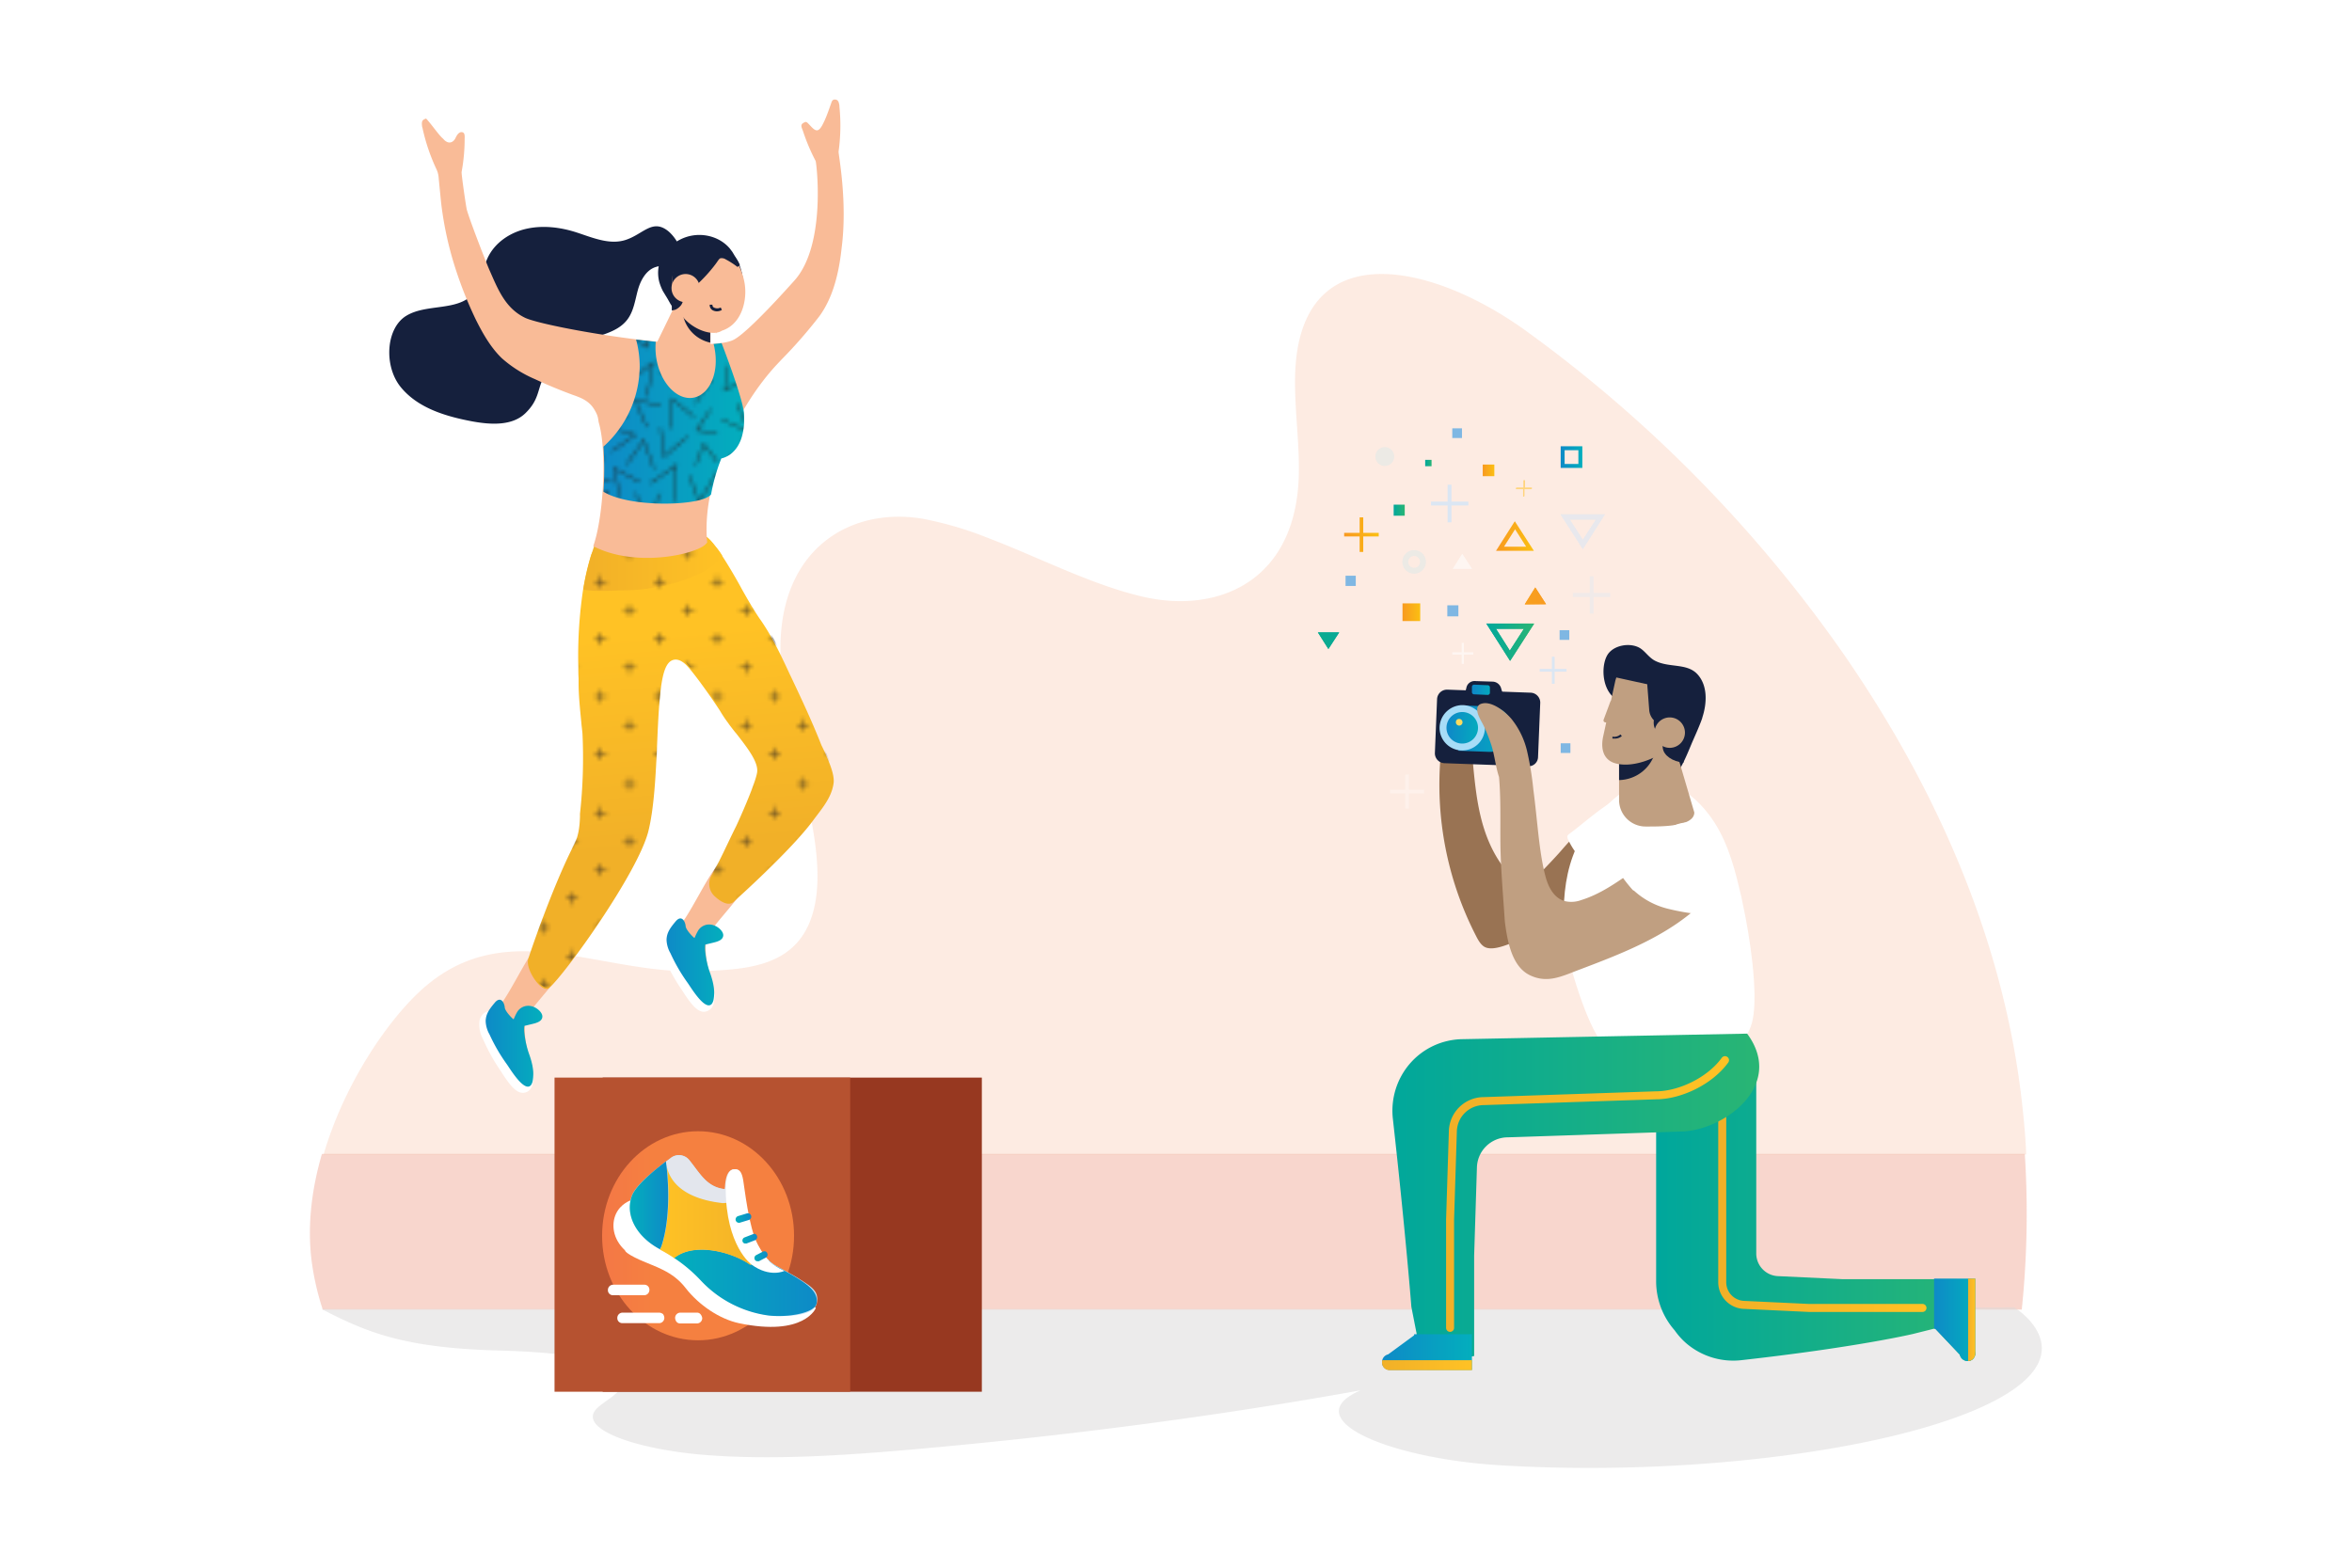<?xml version="1.0" encoding="UTF-8"?> <svg xmlns="http://www.w3.org/2000/svg" xmlns:xlink="http://www.w3.org/1999/xlink" width="850.4" height="566.9" viewBox="0 0 850.4 566.9"><defs><linearGradient id="linear-gradient" x1="240.93" y1="220.31" x2="261.57" y2="220.31" gradientTransform="matrix(1, 0, 0, -1, 0, 568)" gradientUnits="userSpaceOnUse"><stop offset="0" stop-color="#0e8ac7"></stop><stop offset="1" stop-color="#03aebd"></stop></linearGradient><linearGradient id="linear-gradient-2" x1="245.22" y1="261.63" x2="238.69" y2="339.24" gradientTransform="matrix(1, 0, 0, -1, 0, 568)" gradientUnits="userSpaceOnUse"><stop offset="0" stop-color="#f1b028"></stop><stop offset="1" stop-color="#ffc225"></stop><stop offset="1" stop-color="#ffc225"></stop></linearGradient><linearGradient id="linear-gradient-3" x1="210.9" y1="364.78" x2="261.17" y2="364.78" xlink:href="#linear-gradient-2"></linearGradient><pattern id="SVGID_4_" data-name="SVGID 4 " width="57.6" height="57.6" patternTransform="matrix(1.44, 0, 0, -1.44, 1569.66, -4482.9)" patternUnits="userSpaceOnUse" viewBox="0 0 57.6 57.6"><rect width="57.6" height="57.6" fill="none"></rect><rect width="57.6" height="57.6" fill="none"></rect><line x1="52.5" y1="54" x2="55.5" y2="54" fill="none" stroke="#231f20" stroke-width="0.3"></line><line x1="38.1" y1="54" x2="41.1" y2="54" fill="none" stroke="#231f20" stroke-width="0.3"></line><line x1="23.7" y1="54" x2="26.7" y2="54" fill="none" stroke="#231f20" stroke-width="0.3"></line><line x1="9.3" y1="54" x2="12.3" y2="54" fill="none" stroke="#231f20" stroke-width="0.3"></line><line x1="45.3" y1="46.8" x2="48.3" y2="46.8" fill="none" stroke="#231f20" stroke-width="0.3"></line><line x1="30.9" y1="46.8" x2="33.9" y2="46.8" fill="none" stroke="#231f20" stroke-width="0.3"></line><line x1="16.5" y1="46.8" x2="19.5" y2="46.8" fill="none" stroke="#231f20" stroke-width="0.3"></line><line x1="2.1" y1="46.8" x2="5.1" y2="46.8" fill="none" stroke="#231f20" stroke-width="0.3"></line><line x1="52.5" y1="39.6" x2="55.5" y2="39.6" fill="none" stroke="#231f20" stroke-width="0.3"></line><line x1="38.1" y1="39.6" x2="41.1" y2="39.6" fill="none" stroke="#231f20" stroke-width="0.3"></line><line x1="23.7" y1="39.6" x2="26.7" y2="39.6" fill="none" stroke="#231f20" stroke-width="0.3"></line><line x1="9.3" y1="39.6" x2="12.3" y2="39.6" fill="none" stroke="#231f20" stroke-width="0.3"></line><line x1="45.3" y1="32.4" x2="48.3" y2="32.4" fill="none" stroke="#231f20" stroke-width="0.3"></line><line x1="30.9" y1="32.4" x2="33.9" y2="32.4" fill="none" stroke="#231f20" stroke-width="0.3"></line><line x1="16.5" y1="32.4" x2="19.5" y2="32.4" fill="none" stroke="#231f20" stroke-width="0.3"></line><line x1="2.1" y1="32.4" x2="5.1" y2="32.4" fill="none" stroke="#231f20" stroke-width="0.3"></line><line x1="52.5" y1="25.2" x2="55.5" y2="25.2" fill="none" stroke="#231f20" stroke-width="0.3"></line><line x1="38.1" y1="25.2" x2="41.1" y2="25.2" fill="none" stroke="#231f20" stroke-width="0.3"></line><line x1="23.7" y1="25.2" x2="26.7" y2="25.2" fill="none" stroke="#231f20" stroke-width="0.3"></line><line x1="9.3" y1="25.2" x2="12.3" y2="25.2" fill="none" stroke="#231f20" stroke-width="0.3"></line><line x1="45.3" y1="18" x2="48.3" y2="18" fill="none" stroke="#231f20" stroke-width="0.3"></line><line x1="30.9" y1="18" x2="33.9" y2="18" fill="none" stroke="#231f20" stroke-width="0.3"></line><line x1="16.5" y1="18" x2="19.5" y2="18" fill="none" stroke="#231f20" stroke-width="0.3"></line><line x1="2.1" y1="18" x2="5.1" y2="18" fill="none" stroke="#231f20" stroke-width="0.3"></line><line x1="52.5" y1="10.8" x2="55.5" y2="10.8" fill="none" stroke="#231f20" stroke-width="0.3"></line><line x1="38.1" y1="10.8" x2="41.1" y2="10.8" fill="none" stroke="#231f20" stroke-width="0.3"></line><line x1="23.7" y1="10.8" x2="26.7" y2="10.8" fill="none" stroke="#231f20" stroke-width="0.3"></line><line x1="9.3" y1="10.8" x2="12.3" y2="10.8" fill="none" stroke="#231f20" stroke-width="0.3"></line><line x1="45.3" y1="3.6" x2="48.3" y2="3.6" fill="none" stroke="#231f20" stroke-width="0.3"></line><line x1="30.9" y1="3.6" x2="33.9" y2="3.6" fill="none" stroke="#231f20" stroke-width="0.3"></line><line x1="16.5" y1="3.6" x2="19.5" y2="3.6" fill="none" stroke="#231f20" stroke-width="0.3"></line><line x1="2.1" y1="3.6" x2="5.1" y2="3.6" fill="none" stroke="#231f20" stroke-width="0.3"></line><line x1="54" y1="55.5" x2="54" y2="52.5" fill="none" stroke="#231f20" stroke-width="0.3"></line><line x1="39.6" y1="55.5" x2="39.6" y2="52.5" fill="none" stroke="#231f20" stroke-width="0.3"></line><line x1="25.2" y1="55.5" x2="25.2" y2="52.5" fill="none" stroke="#231f20" stroke-width="0.3"></line><line x1="10.8" y1="55.5" x2="10.8" y2="52.5" fill="none" stroke="#231f20" stroke-width="0.3"></line><line x1="46.8" y1="48.3" x2="46.8" y2="45.3" fill="none" stroke="#231f20" stroke-width="0.3"></line><line x1="32.4" y1="48.3" x2="32.4" y2="45.3" fill="none" stroke="#231f20" stroke-width="0.3"></line><line x1="18" y1="48.3" x2="18" y2="45.3" fill="none" stroke="#231f20" stroke-width="0.3"></line><line x1="3.6" y1="48.3" x2="3.6" y2="45.3" fill="none" stroke="#231f20" stroke-width="0.3"></line><line x1="54" y1="41.1" x2="54" y2="38.1" fill="none" stroke="#231f20" stroke-width="0.3"></line><line x1="39.6" y1="41.1" x2="39.6" y2="38.1" fill="none" stroke="#231f20" stroke-width="0.3"></line><line x1="25.2" y1="41.1" x2="25.2" y2="38.1" fill="none" stroke="#231f20" stroke-width="0.3"></line><line x1="10.8" y1="41.1" x2="10.8" y2="38.1" fill="none" stroke="#231f20" stroke-width="0.3"></line><line x1="46.8" y1="33.9" x2="46.8" y2="30.9" fill="none" stroke="#231f20" stroke-width="0.3"></line><line x1="32.4" y1="33.9" x2="32.4" y2="30.9" fill="none" stroke="#231f20" stroke-width="0.3"></line><line x1="18" y1="33.9" x2="18" y2="30.9" fill="none" stroke="#231f20" stroke-width="0.3"></line><line x1="3.6" y1="33.9" x2="3.6" y2="30.9" fill="none" stroke="#231f20" stroke-width="0.3"></line><line x1="54" y1="26.7" x2="54" y2="23.7" fill="none" stroke="#231f20" stroke-width="0.3"></line><line x1="39.6" y1="26.7" x2="39.6" y2="23.7" fill="none" stroke="#231f20" stroke-width="0.3"></line><line x1="25.2" y1="26.7" x2="25.2" y2="23.7" fill="none" stroke="#231f20" stroke-width="0.3"></line><line x1="10.8" y1="26.7" x2="10.8" y2="23.7" fill="none" stroke="#231f20" stroke-width="0.3"></line><line x1="46.8" y1="19.5" x2="46.8" y2="16.5" fill="none" stroke="#231f20" stroke-width="0.3"></line><line x1="32.4" y1="19.5" x2="32.4" y2="16.5" fill="none" stroke="#231f20" stroke-width="0.3"></line><line x1="18" y1="19.5" x2="18" y2="16.5" fill="none" stroke="#231f20" stroke-width="0.3"></line><line x1="3.6" y1="19.5" x2="3.6" y2="16.5" fill="none" stroke="#231f20" stroke-width="0.3"></line><line x1="54" y1="12.3" x2="54" y2="9.3" fill="none" stroke="#231f20" stroke-width="0.3"></line><line x1="39.6" y1="12.3" x2="39.6" y2="9.3" fill="none" stroke="#231f20" stroke-width="0.3"></line><line x1="25.2" y1="12.3" x2="25.2" y2="9.3" fill="none" stroke="#231f20" stroke-width="0.3"></line><line x1="10.8" y1="12.3" x2="10.8" y2="9.3" fill="none" stroke="#231f20" stroke-width="0.3"></line><line x1="46.8" y1="5.1" x2="46.8" y2="2.1" fill="none" stroke="#231f20" stroke-width="0.3"></line><line x1="32.4" y1="5.1" x2="32.4" y2="2.1" fill="none" stroke="#231f20" stroke-width="0.3"></line><line x1="18" y1="5.1" x2="18" y2="2.1" fill="none" stroke="#231f20" stroke-width="0.3"></line><line x1="3.6" y1="5.1" x2="3.6" y2="2.1" fill="none" stroke="#231f20" stroke-width="0.3"></line></pattern><linearGradient id="linear-gradient-4" x1="175.49" y1="190.91" x2="196.13" y2="190.91" xlink:href="#linear-gradient"></linearGradient><linearGradient id="linear-gradient-5" x1="218.13" y1="415.54" x2="268.98" y2="415.54" xlink:href="#linear-gradient"></linearGradient><pattern id="SVGID_7_" data-name="SVGID 7 " width="72" height="72" patternTransform="matrix(1.44, 0, 0, -1.44, 1146.14, -4365.85)" patternUnits="userSpaceOnUse" viewBox="0 0 72 72"><rect width="72" height="72" fill="none"></rect><rect width="72" height="72" fill="none"></rect><polyline points="48.7 44.1 42 46.9 44 39.8" fill="none" stroke="#231f20" stroke-width="0.3"></polyline><polyline points="32.8 53.4 39.9 57 33.2 59" fill="none" stroke="#231f20" stroke-width="0.3"></polyline><polyline points="50.1 45.7 56.3 49.3 50 53.1" fill="none" stroke="#231f20" stroke-width="0.3"></polyline><polyline points="30 43.5 29.7 51.2 24.4 46.7" fill="none" stroke="#231f20" stroke-width="0.3"></polyline><polyline points="60.2 27.7 66.7 24.5 65.1 31.7" fill="none" stroke="#231f20" stroke-width="0.3"></polyline><polyline points="58.2 12.2 58.2 19.4 52.4 14.8" fill="none" stroke="#231f20" stroke-width="0.3"></polyline><polyline points="52.9 27.2 52.8 20 58.7 24.5" fill="none" stroke="#231f20" stroke-width="0.3"></polyline><polyline points="46.5 34.3 53.7 34.7 48.8 40.2" fill="none" stroke="#231f20" stroke-width="0.3"></polyline><polyline points="43.4 28.3 49.2 24 49 31.4" fill="none" stroke="#231f20" stroke-width="0.3"></polyline><polyline points="32.2 20.1 28.8 24.6 26.7 19.4" fill="none" stroke="#231f20" stroke-width="0.3"></polyline><polyline points="33.3 30.7 40 27.9 37.2 34.7" fill="none" stroke="#231f20" stroke-width="0.3"></polyline><polyline points="16.3 18.4 13.7 25.6 9.4 19.5" fill="none" stroke="#231f20" stroke-width="0.3"></polyline><polyline points="34.5 44.3 34 38.1 40.3 41.7" fill="none" stroke="#231f20" stroke-width="0.3"></polyline><polyline points="8.4 52.5 14.7 49 13.5 56.3" fill="none" stroke="#231f20" stroke-width="0.3"></polyline><polyline points="26.4 31.4 20.8 36 20.7 28.5" fill="none" stroke="#231f20" stroke-width="0.3"></polyline><polyline points="24.5 51.2 18.7 57.3 18 49.1" fill="none" stroke="#231f20" stroke-width="0.3"></polyline><polyline points="25.2 16.7 27.6 10 32.3 17.8" fill="none" stroke="#231f20" stroke-width="0.3"></polyline><polyline points="42.9 57.9 43.2 49.7 48.3 55.1" fill="none" stroke="#231f20" stroke-width="0.3"></polyline><polyline points="18 34.3 11.5 35.7 14.5 28.9" fill="none" stroke="#231f20" stroke-width="0.3"></polyline><polyline points="63.2 22.3 61 15.5 67.9 18" fill="none" stroke="#231f20" stroke-width="0.3"></polyline><polyline points="58.2 35.3 54.9 29.1 61.5 29.8" fill="none" stroke="#231f20" stroke-width="0.3"></polyline><polyline points="53.6 63 60.8 62.9 56.3 68.8" fill="none" stroke="#231f20" stroke-width="0.3"></polyline><polyline points="64.8 68 64.8 60.7 70.6 65.3" fill="none" stroke="#231f20" stroke-width="0.3"></polyline><polyline points="26.6 34.8 30.6 40.8 23.2 40.1" fill="none" stroke="#231f20" stroke-width="0.3"></polyline><polyline points="40 51.5 32.7 51.6 37.2 45.7" fill="none" stroke="#231f20" stroke-width="0.3"></polyline><polyline points="30.7 2.5 33.8 10.3 26.2 7.1" fill="none" stroke="#231f20" stroke-width="0.3"></polyline><polyline points="66.4 56.9 60 60.2 61.5 52.9" fill="none" stroke="#231f20" stroke-width="0.3"></polyline><polyline points="35 22 41.4 19.3 38.7 26.2" fill="none" stroke="#231f20" stroke-width="0.3"></polyline><polyline points="42.7 21.6 49.7 19.7 43.7 15.3" fill="none" stroke="#231f20" stroke-width="0.3"></polyline><polyline points="21.6 48.8 18 42.5 25.1 42.7" fill="none" stroke="#231f20" stroke-width="0.3"></polyline><polyline points="58 9.6 51.6 6.2 58.3 3.2" fill="none" stroke="#231f20" stroke-width="0.3"></polyline><polyline points="48 15.1 47.3 7.9 53.6 11.9" fill="none" stroke="#231f20" stroke-width="0.3"></polyline><polyline points="42.1 67.1 40.3 59.4 47.1 62.8" fill="none" stroke="#231f20" stroke-width="0.3"></polyline><polyline points="60.2 10.1 66.9 7.3 64.9 14.4" fill="none" stroke="#231f20" stroke-width="0.3"></polyline><polyline points="11.7 47 4.9 49.7 8 42.7" fill="none" stroke="#231f20" stroke-width="0.3"></polyline><polyline points="21.2 10.2 21.9 19.3 15.4 14.8" fill="none" stroke="#231f20" stroke-width="0.3"></polyline><polyline points="12.7 15.1 6.3 18.5 7.7 11.2" fill="none" stroke="#231f20" stroke-width="0.3"></polyline><polyline points="23.7 68.8 22 62.6 29.1 64.7" fill="none" stroke="#231f20" stroke-width="0.3"></polyline><polyline points="6 61.7 5.9 54.4 11.7 58.9" fill="none" stroke="#231f20" stroke-width="0.3"></polyline><polyline points="11.6 12.4 14.5 5.7 18 12.2" fill="none" stroke="#231f20" stroke-width="0.3"></polyline><polyline points="17.9 28.7 18.8 21.5 24.7 26.5" fill="none" stroke="#231f20" stroke-width="0.3"></polyline><polyline points="39 5.8 45.5 2.5 44.2 10.7" fill="none" stroke="#231f20" stroke-width="0.3"></polyline><polyline points="67.7 38.7 61.3 42.3 62 35.4" fill="none" stroke="#231f20" stroke-width="0.3"></polyline><polyline points="59.3 50.4 63.5 44.5 65.6 51.6" fill="none" stroke="#231f20" stroke-width="0.3"></polyline><polyline points="52.5 43.2 55.2 38.2 58.3 44.9" fill="none" stroke="#231f20" stroke-width="0.3"></polyline><polyline points="7.6 70.2 1.6 66.1 8.7 64" fill="none" stroke="#231f20" stroke-width="0.3"></polyline><polyline points="48.6 59.7 52.4 65.9 47 66" fill="none" stroke="#231f20" stroke-width="0.3"></polyline><polyline points="6.9 8.8 3.9 2.2 11.1 4" fill="none" stroke="#231f20" stroke-width="0.3"></polyline><polyline points="25.7 2.3 19.5 6.1 20.5 -1.3" fill="none" stroke="#231f20" stroke-width="0.3"></polyline><polyline points="40.6 15.7 34.7 14.7 39.9 9.3" fill="none" stroke="#231f20" stroke-width="0.3"></polyline><polyline points="46.9 36.7 39.7 37.2 43.9 31.1" fill="none" stroke="#231f20" stroke-width="0.3"></polyline><polyline points="43.9 -1.8 38.1 2.6 38.2 -4.8" fill="none" stroke="#231f20" stroke-width="0.3"></polyline><polyline points="55.2 61.1 51.2 55.1 58.6 55.8" fill="none" stroke="#231f20" stroke-width="0.3"></polyline><polyline points="12 65.8 15.6 59.5 18.3 66.4" fill="none" stroke="#231f20" stroke-width="0.3"></polyline><polyline points="5.6 22.8 11.5 26.9 4.4 29.1" fill="none" stroke="#231f20" stroke-width="0.3"></polyline><polyline points="14.5 36.6 16.1 45.1 8.8 39.6" fill="none" stroke="#231f20" stroke-width="0.3"></polyline><polyline points="7.3 36.4 2.2 32.3 9.6 31.5" fill="none" stroke="#231f20" stroke-width="0.3"></polyline><polyline points="57.6 1.1 63.2 -3.4 63.8 5.5" fill="none" stroke="#231f20" stroke-width="0.3"></polyline><polyline points="27.7 2.3 31 -4.2 34.1 2.5" fill="none" stroke="#231f20" stroke-width="0.3"></polyline><polyline points="53.4 -4.6 52.4 2.6 47.3 -2.7" fill="none" stroke="#231f20" stroke-width="0.3"></polyline><polyline points="15.7 -3.8 15.1 3.4 9.7 -1.6" fill="none" stroke="#231f20" stroke-width="0.3"></polyline><polyline points="38.4 62.7 33.9 68.4 32 61.2" fill="none" stroke="#231f20" stroke-width="0.3"></polyline><polyline points="72.9 38.3 71.6 31.1 66.7 36.7" fill="none" stroke="#231f20" stroke-width="0.3"></polyline><polyline points="67.2 47.2 73.6 50.7 66.7 53.6" fill="none" stroke="#231f20" stroke-width="0.3"></polyline><polyline points="74.7 46.7 69.8 41.4 77.1 40.8" fill="none" stroke="#231f20" stroke-width="0.3"></polyline><polyline points="74.5 -1.5 69.4 3.6 68.5 -3.7" fill="none" stroke="#231f20" stroke-width="0.3"></polyline><polyline points="72 54.2 75.3 60.7 68 59.2" fill="none" stroke="#231f20" stroke-width="0.3"></polyline><polyline points="72.5 6.8 76.7 12.7 69.3 12.3" fill="none" stroke="#231f20" stroke-width="0.3"></polyline><polyline points="75.8 21.3 70.2 16.7 77.5 15.1" fill="none" stroke="#231f20" stroke-width="0.3"></polyline><polyline points="72.3 21.6 69.8 28.4 76.8 26.1" fill="none" stroke="#231f20" stroke-width="0.3"></polyline><polyline points="30.8 55.4 27.4 61.8 24.4 55" fill="none" stroke="#231f20" stroke-width="0.3"></polyline><polyline points="30.5 33.4 27 28.1 32.1 27.5" fill="none" stroke="#231f20" stroke-width="0.3"></polyline><polyline points="0.9 38.3 -0.4 31.1 -5.3 36.7" fill="none" stroke="#231f20" stroke-width="0.3"></polyline><polyline points="-4.8 47.2 1.6 50.7 -5.3 53.6" fill="none" stroke="#231f20" stroke-width="0.3"></polyline><polyline points="2.7 46.7 -2.2 41.4 5.1 40.8" fill="none" stroke="#231f20" stroke-width="0.3"></polyline><polyline points="2.5 -1.5 -2.6 3.6 -3.5 -3.7" fill="none" stroke="#231f20" stroke-width="0.3"></polyline><polyline points="0 54.2 3.3 60.7 -4 59.2" fill="none" stroke="#231f20" stroke-width="0.3"></polyline><polyline points="0.5 6.8 4.7 12.7 -2.7 12.3" fill="none" stroke="#231f20" stroke-width="0.3"></polyline><polyline points="3.8 21.3 -1.8 16.7 5.5 15.1" fill="none" stroke="#231f20" stroke-width="0.3"></polyline><polyline points="0.3 21.6 -2.2 28.4 4.8 26.1" fill="none" stroke="#231f20" stroke-width="0.3"></polyline><polyline points="25.7 74.3 19.5 78.1 20.5 70.7" fill="none" stroke="#231f20" stroke-width="0.3"></polyline><polyline points="43.9 70.2 38.1 74.6 38.2 67.2" fill="none" stroke="#231f20" stroke-width="0.3"></polyline><polyline points="57.6 73.1 63.2 68.6 63.8 77.5" fill="none" stroke="#231f20" stroke-width="0.3"></polyline><polyline points="27.7 74.3 31 67.8 34.1 74.5" fill="none" stroke="#231f20" stroke-width="0.3"></polyline><polyline points="53.4 67.4 52.4 74.6 47.3 69.3" fill="none" stroke="#231f20" stroke-width="0.3"></polyline><polyline points="15.7 68.2 15.1 75.4 9.7 70.4" fill="none" stroke="#231f20" stroke-width="0.3"></polyline><polyline points="74.5 70.5 69.4 75.6 68.5 68.3" fill="none" stroke="#231f20" stroke-width="0.3"></polyline><polyline points="2.5 70.5 -2.6 75.6 -3.5 68.3" fill="none" stroke="#231f20" stroke-width="0.3"></polyline></pattern><linearGradient id="linear-gradient-6" x1="503.87" y1="383.5" x2="507.88" y2="383.5" gradientTransform="matrix(1, 0, 0, -1, 0, 568)" gradientUnits="userSpaceOnUse"><stop offset="0" stop-color="#00a79c"></stop><stop offset="1" stop-color="#29b574"></stop></linearGradient><clipPath id="clip-path"><path d="M567.6,187.9H577l-4.7,7.3Zm4.7,10.7,8-12.6H564.2Z" fill="none"></path></clipPath><linearGradient id="linear-gradient-7" x1="537.3" y1="335.75" x2="554.62" y2="335.75" xlink:href="#linear-gradient-6"></linearGradient><clipPath id="clip-path-2"><path d="M540.9,227.4H551l-5.1,7.9ZM546,239l8.7-13.5H537.4Z" fill="none"></path></clipPath><linearGradient id="linear-gradient-8" x1="537.3" y1="335.85" x2="554.62" y2="335.85" xlink:href="#linear-gradient-6"></linearGradient><linearGradient id="linear-gradient-9" x1="536.09" y1="397.9" x2="540.29" y2="397.9" gradientTransform="matrix(1, 0, 0, -1, 0, 568)" gradientUnits="userSpaceOnUse"><stop offset="0" stop-color="#f89921"></stop><stop offset="1" stop-color="#fbbf12"></stop><stop offset="1" stop-color="#fbbf12"></stop></linearGradient><linearGradient id="linear-gradient-10" x1="486" y1="374.65" x2="498.48" y2="374.65" xlink:href="#linear-gradient-9"></linearGradient><linearGradient id="linear-gradient-11" x1="515.34" y1="400.55" x2="517.67" y2="400.55" xlink:href="#linear-gradient-6"></linearGradient><clipPath id="clip-path-3"><path d="M547.8,191.4l4,6.3h-8Zm-6.9,7.8h13.7l-6.9-10.7Z" fill="none"></path></clipPath><linearGradient id="linear-gradient-12" x1="-572.9" y1="-23.14" x2="-572.12" y2="-23.14" gradientTransform="translate(10583.7 599.5) scale(17.53)" xlink:href="#linear-gradient-9"></linearGradient><clipPath id="clip-path-4"><polygon points="528.7 200.3 532.2 205.7 525.3 205.7 528.7 200.3" fill="none"></polygon></clipPath><linearGradient id="linear-gradient-13" x1="527.92" y1="288.49" x2="513.41" y2="358.48" xlink:href="#linear-gradient"></linearGradient><linearGradient id="linear-gradient-14" x1="490.54" y1="342.82" x2="445.94" y2="318.88" xlink:href="#linear-gradient-6"></linearGradient><clipPath id="clip-path-5"><polygon points="476.5 228.7 484.2 228.7 480.3 234.7 476.5 228.7" fill="none"></polygon></clipPath><linearGradient id="linear-gradient-15" x1="491.26" y1="341.48" x2="446.66" y2="317.55" xlink:href="#linear-gradient-6"></linearGradient><linearGradient id="linear-gradient-16" x1="82.83" y1="3204.75" x2="150.14" y2="3205.23" gradientTransform="matrix(-1, 0.02, 0.02, 1, 582.04, -2990.27)" xlink:href="#linear-gradient-9"></linearGradient><clipPath id="clip-path-6"><polygon points="559 218.5 551.3 218.6 555.1 212.5 559 218.5" fill="none"></polygon></clipPath><linearGradient id="linear-gradient-17" x1="82.83" y1="3204.15" x2="150.15" y2="3204.63" gradientTransform="matrix(-1, 0.02, 0.02, 1, 582.04, -2990.27)" xlink:href="#linear-gradient-9"></linearGradient><linearGradient id="linear-gradient-18" x1="507.05" y1="346.6" x2="513.41" y2="346.6" xlink:href="#linear-gradient-9"></linearGradient><linearGradient id="linear-gradient-19" x1="564.31" y1="402.7" x2="572.1" y2="402.7" xlink:href="#linear-gradient"></linearGradient><linearGradient id="linear-gradient-20" x1="598.8" y1="133.05" x2="714.33" y2="133.05" xlink:href="#linear-gradient-6"></linearGradient><linearGradient id="linear-gradient-21" x1="621.26" y1="131.55" x2="696.54" y2="131.55" xlink:href="#linear-gradient-2"></linearGradient><linearGradient id="linear-gradient-22" x1="699.18" y1="90.7" x2="714.23" y2="90.7" xlink:href="#linear-gradient"></linearGradient><linearGradient id="linear-gradient-23" x1="500.43" y1="133.5" x2="636.09" y2="133.5" xlink:href="#linear-gradient-6"></linearGradient><linearGradient id="linear-gradient-24" x1="522.86" y1="136.2" x2="625.14" y2="136.2" xlink:href="#linear-gradient-2"></linearGradient><linearGradient id="linear-gradient-25" x1="499.7" y1="79.1" x2="532.23" y2="79.1" xlink:href="#linear-gradient"></linearGradient><linearGradient id="linear-gradient-26" x1="499.7" y1="74.35" x2="532.23" y2="74.35" xlink:href="#linear-gradient-2"></linearGradient><linearGradient id="linear-gradient-27" x1="711.56" y1="90.7" x2="714.23" y2="90.7" xlink:href="#linear-gradient-2"></linearGradient><linearGradient id="linear-gradient-28" x1="725.64" y1="364.23" x2="732.32" y2="362.78" gradientTransform="matrix(0.98, 0.2, 0.2, -0.98, -248.29, 478.45)" xlink:href="#linear-gradient-6"></linearGradient><linearGradient id="linear-gradient-29" x1="560.29" y1="309.4" x2="579.52" y2="309.4" gradientTransform="matrix(1, 0.04, 0.04, -1, -44.15, 551.18)" xlink:href="#linear-gradient"></linearGradient><linearGradient id="linear-gradient-30" x1="555.76" y1="309.54" x2="567.18" y2="309.54" gradientTransform="matrix(1, 0.04, 0.04, -1, -44.15, 551.18)" xlink:href="#linear-gradient"></linearGradient><linearGradient id="linear-gradient-31" x1="604.56" y1="329.07" x2="611.15" y2="329.07" gradientTransform="matrix(1, 0.05, 0.05, -1, -87.98, 547.98)" xlink:href="#linear-gradient"></linearGradient><linearGradient id="linear-gradient-32" x1="166.76" y1="121.1" x2="236.16" y2="121.1" gradientTransform="matrix(1, 0, 0, -1, 0, 568)" gradientUnits="userSpaceOnUse"><stop offset="0" stop-color="#f16056"></stop><stop offset="1" stop-color="#f58040"></stop><stop offset="1" stop-color="#f58040"></stop></linearGradient><linearGradient id="linear-gradient-33" x1="1663.64" y1="104.04" x2="1715.27" y2="104.04" gradientTransform="translate(1959 568) rotate(180)" xlink:href="#linear-gradient"></linearGradient><linearGradient id="linear-gradient-34" x1="1681.25" y1="128.35" x2="1720.4" y2="128.35" gradientTransform="translate(1959 568) rotate(180)" xlink:href="#linear-gradient-2"></linearGradient><linearGradient id="linear-gradient-35" x1="1717.34" y1="132.1" x2="1731.3" y2="132.1" gradientTransform="translate(1959 568) rotate(180)" xlink:href="#linear-gradient"></linearGradient><linearGradient id="linear-gradient-36" x1="1681.52" y1="113.76" x2="1686.28" y2="113.76" gradientTransform="translate(1959 568) rotate(180)" xlink:href="#linear-gradient"></linearGradient><linearGradient id="linear-gradient-37" x1="1685.39" y1="120.1" x2="1690.67" y2="120.1" gradientTransform="translate(1959 568) rotate(180)" xlink:href="#linear-gradient"></linearGradient><linearGradient id="linear-gradient-38" x1="1687.5" y1="127.51" x2="1693.07" y2="127.51" gradientTransform="translate(1959 568) rotate(180)" xlink:href="#linear-gradient"></linearGradient></defs><title>Solutions_Fitness_Get Sales</title><g style="isolation:isolate"><g id="Layer_1" data-name="Layer 1"><path d="M731.3,400.8c-6.4-60.8-31.9-117.2-65.5-165.4a491.1,491.1,0,0,0-114.4-116c-33.6-24.1-78.3-33.7-82.8,10.9-1.4,13.7,1.7,29.9.9,44-2.1,36.3-29.4,47.5-55.8,41.6-18.7-4.2-38.1-14.4-57.1-21.6a127.1,127.1,0,0,0-23-6.7c-26.1-4.4-52.3,10.9-51.4,48.8.7,30.5,18.7,68.4,11.8,93.4-5.5,19.9-23.8,20.7-39.8,21.4-37.6,1.7-71.5-21.5-102.6,7.5-11.9,11.1-27.2,33.5-34.6,58.8H732.6C732.4,412,731.9,406.4,731.3,400.8Z" fill="#f26a26" opacity="0.13" style="isolation:isolate"></path><path d="M732.1,417.3H116.4c-3.8,13-5.5,26.9-3.5,40.3a95.6,95.6,0,0,0,3.8,16H731A338.5,338.5,0,0,0,732.1,417.3Z" fill="#e04c26" opacity="0.23" style="isolation:isolate"></path><path d="M240.9,340.4c.1-2.4,3-3.6,4.5-5.2,3.9-4.1,10.3-18.3,14.2-22.4,1.3,0,10,4.9,10.1,7.1s-12.4,15.4-13.8,18.4-.7,9.9.9,14.6c1,3,1.7,6.1,1.1,9.2a2.8,2.8,0,0,1-.6,1.5c-2.4,2.9-7.7-6.1-8.8-7.6a63.4,63.4,0,0,1-6.2-10.7A10.7,10.7,0,0,1,240.9,340.4Z" fill="#f9bb97"></path><path d="M254.6,365.9h-.2c-2.5-.1-4.8-3.1-7.8-7.8l-.6-.9a67,67,0,0,1-5.8-10.6,11,11,0,0,1-1.3-6.9c.3-1.6,2.1-3.9,4.2-3.1s.3,2-.1,3.1a3.5,3.5,0,0,0-.3,1.3,7.3,7.3,0,0,0,1.1,3.7,61.1,61.1,0,0,0,5.4,9.9,7.2,7.2,0,0,1,.7,1.1c2.3,3.7,3.6,5.1,4.3,5.6s.1-.9.2-1.4a2.2,2.2,0,0,1,2.1-2,2.1,2.1,0,0,1,1.9,2.2,13.6,13.6,0,0,1-.2,2,5.1,5.1,0,0,1-.9,2.4A4,4,0,0,1,254.6,365.9Zm.1-4.3Z" fill="#fff"></path><path d="M257.9,340.9c1.7-.4,3.5-1,3.6-2.6s-2.2-3.6-4.3-3.9a4.7,4.7,0,0,0-4.7,2,17.9,17.9,0,0,0-1.2,2.4c-.1.1-.1.3-.2.4s-3.1-2.8-3.2-4.3-1.4-4.3-3.6-1.7-3.2,4.2-3.3,6.6a10.3,10.3,0,0,0,1.4,4.9,63.4,63.4,0,0,0,6.2,10.7c1.1,1.5,6.4,10.5,8.8,7.6a3.9,3.9,0,0,0,.6-1.5c.6-3.2-.1-6.2-1.1-9.2a32.6,32.6,0,0,1-1.9-8.2,10.5,10.5,0,0,1,0-2.5Z" fill="url(#linear-gradient)"></path><path d="M175.5,369.7c.1-2.4,3-3.6,4.5-5.2,3.9-4.1,10.3-18.3,14.2-22.4,1.3,0,10,4.9,10.1,7.1s-12.4,15.4-13.8,18.4-.7,9.9.9,14.6c1,3,1.7,6.1,1.1,9.2a2.8,2.8,0,0,1-.6,1.5c-2.4,2.9-7.7-6.1-8.8-7.6a63.4,63.4,0,0,1-6.2-10.7A9.3,9.3,0,0,1,175.5,369.7Z" fill="#f9bb97"></path><path d="M226.4,86.7c-5.8,2-12-.7-17.8-2.6s-12.1-2.7-18.1-1.4-11.6,5-14.2,10.6-2.1,9.3-5.1,12.8c-5.6,6.6-16.9,3.6-24.3,8.1s-8.2,18.2-2,25.8,16.3,10.6,25.9,12.4c6.6,1.2,14.4,1.7,19.2-3s4.3-8.2,6.3-12.4A26.4,26.4,0,0,1,210,123.8c5.8-2.5,13-3.2,16.8-8.2,2.3-3,2.8-6.9,3.8-10.6s3.1-7.5,6.7-8.5c1.9-.6,4.1-.2,5.9-1.1,5.9-2.6,1.3-9.5-1.7-11.9C235.9,79.1,232.6,84.6,226.4,86.7Z" fill="#15203d"></path><g opacity="0.53"><path d="M635.8,473.4H116.3c16.7,8.7,30.4,14.1,64.1,15,30.3.8,47,4.7,43.8,13.5-1,2.8-6.7,5.3-8.9,8-5.7,7.1,14.9,14.2,38.9,16.2s50.1.3,74.3-1.8c57.4-5,112.5-12.3,163.4-21.5-23.4,10.2,9.5,24.6,50.5,27.1,104,6.3,219.3-19.3,191.7-52.1a28.7,28.7,0,0,0-5.8-5l-92,.3Z" fill="#dbdada"></path></g><path d="M297,269.5c-3.3-8.4-7.2-16.7-10.6-23.9l-1-2.1c-3.2-6.9-6.3-13.4-10.4-19.3-1-1.4-2-3-3.1-4.8s-3-5.1-4.3-7.5-4.2-7.4-6.5-10.9c-.9-1.4-1.8-2.6-2.7-3.8s-2.4-3-3.8-3.6-3-.6-5-.5a251,251,0,0,0-31.1,3.6,6.3,6.3,0,0,0-4.9,4.4,92.1,92.1,0,0,0-2.8,12.3,161.7,161.7,0,0,0-1.7,27.8c0,1.3,0,2.6.1,4.1V247c0,4.5.5,9.3,1,14.4.1,1.3.3,2.6.4,3.9a185.1,185.1,0,0,1-.9,29v1.2c-.1,2-.2,6.3-2.1,9.9-7.3,14.1-15.4,37.5-16.6,41.4s5.2,12.9,7.6,10.4c5.5-4.6,31.9-41.3,35.8-56.5,2.1-8.4,2.7-20.3,3.2-31.9.8-18.9,1.6-28,5.2-29.9,1-.5,2.6-.8,4.9,1.2s8.8,11.1,12.6,16.9l.3.5a45.3,45.3,0,0,0,2.7,4c.6.9,1.5,2,2.5,3.3l.2.2c4.3,5.5,7.9,10.2,7.8,13.8s-7.6,20-7.7,20.1c-3,6-5.6,12-8.8,17.6a6.1,6.1,0,0,0,1.3,7.8c2.2,2,5.1,3.6,6.9,1.6,0,0,20.5-18.3,28.5-29.2,3.1-4.2,6.7-8.2,7.4-13.5.4-3-1.6-7.6-3.1-11Q297.6,270.7,297,269.5Z" fill="url(#linear-gradient-2)"></path><path d="M261.1,200.9c-2.8,4.1-7.2,6.4-11.5,8a68.6,68.6,0,0,1-24.4,4.6c-3,0-9.8.6-14.3-.3A96.2,96.2,0,0,1,215,197a239.2,239.2,0,0,1,33.6-4.2,10.8,10.8,0,0,1,5.6.7c1.7.8,3,2.4,4.3,3.9A24.5,24.5,0,0,1,261.1,200.9Z" fill="url(#linear-gradient-3)"></path><path d="M298.4,271.6q-.6-1.5-1.2-2.7c-3.3-8.4-7.2-16.7-10.6-23.9l-1-2.1c-3.2-6.9-6.3-13.4-10.4-19.3-1-1.4-2-3-3.1-4.8s-3-5.1-4.3-7.5-4.2-7.4-6.5-10.9h-.1l-2.6-3.6a18.6,18.6,0,0,0-2.7-2.9h0c0,.6.1,1.1.1,1.7a6.2,6.2,0,0,1-2.7,2c-6.8,3.3-24.4,6-37.5-.2l-1-.5c-.4,1.2-.8,2.3-1.1,3.5v.2a3.1,3.1,0,0,0-.2.8l-.3,1.1c-.1.5-.3.9-.4,1.4l-.6,2.7h0c-.4,2-.9,4-1.2,6h0a.4.4,0,0,1-.1.3,161.7,161.7,0,0,0-1.7,27.8c0,1.3,0,2.6.1,4.1v1.7c0,4.5.5,9.3,1,14.4.1,1.3.3,2.6.4,3.9a185.1,185.1,0,0,1-.9,29V295c-.1,2-.2,6.3-2.1,9.9-7.3,14.1-15.4,37.5-16.6,41.4s5.2,12.9,7.6,10.4c5.5-4.6,31.9-41.3,35.8-56.5,2.1-8.4,2.7-20.3,3.2-31.9.8-18.9,1.6-28,5.2-29.9,1-.5,2.6-.8,4.9,1.2s8.8,11.1,12.6,16.9l.3.5a45.3,45.3,0,0,0,2.7,4c.6.9,1.5,2,2.5,3.3l.2.2c4.3,5.5,7.9,10.2,7.8,13.8s-7.6,20-7.7,20.1c-3,6-5.6,12-8.8,17.6a6.1,6.1,0,0,0,1.3,7.8c2.2,2,5.1,3.6,6.9,1.6,0,0,20.5-18.3,28.5-29.2,3.1-4.2,6.7-8.2,7.4-13.5C301.9,279.6,299.9,275,298.4,271.6Z" fill="url(#SVGID_4_)" style="mix-blend-mode:overlay"></path><path d="M259,120.1a2,2,0,0,1-.4.8l.6-.8C259.2,120.2,259.1,120.2,259,120.1Z" fill="#f18a6e"></path><rect x="217.9" y="389.7" width="137.1" height="113.6" fill="#973820"></rect><rect x="200.5" y="389.7" width="106.9" height="113.6" fill="#b65230"></rect><path d="M189.1,395.2h-.2c-2.5-.1-4.8-3.1-7.8-7.8l-.6-.9a67,67,0,0,1-5.8-10.6,11,11,0,0,1-1.3-6.9c.3-1.6,2.1-3.9,4.2-3.1s.3,2-.1,3.1a3.5,3.5,0,0,0-.3,1.3,7.3,7.3,0,0,0,1.1,3.7,61.1,61.1,0,0,0,5.4,9.9,7.2,7.2,0,0,1,.7,1.1c2.3,3.7,3.6,5.1,4.3,5.6s.1-.9.2-1.4a2.2,2.2,0,0,1,2.1-2,2.1,2.1,0,0,1,1.9,2.2,13.6,13.6,0,0,1-.2,2,5.1,5.1,0,0,1-.9,2.4A3.3,3.3,0,0,1,189.1,395.2Zm.1-4.3Z" fill="#fff"></path><path d="M192.5,370.3c1.7-.4,3.5-1,3.6-2.6s-2.2-3.6-4.3-3.9a4.7,4.7,0,0,0-4.7,2,17.9,17.9,0,0,0-1.2,2.4c-.1.1-.1.3-.2.4s-3.1-2.8-3.2-4.3-1.4-4.3-3.6-1.7-3.2,4.2-3.3,6.6a10.3,10.3,0,0,0,1.4,4.9,63.4,63.4,0,0,0,6.2,10.7c1.1,1.5,6.4,10.5,8.8,7.6a3.9,3.9,0,0,0,.6-1.5c.6-3.2-.1-6.2-1.1-9.2a32.6,32.6,0,0,1-1.9-8.2,10.5,10.5,0,0,1,0-2.5Z" fill="url(#linear-gradient-4)"></path><path d="M303.2,54.8a68.3,68.3,0,0,0,.3-16.3v-.4c-.2-.9-.3-2-1.5-2.1s-1.3.9-1.6,1.7-1.5,4.4-2.5,6.4l-.6,1.2c-1.3,2.3-2.2,2.4-4,.5s-1.7-2-2.9-1.3-.4,1.9-.1,2.8a69.8,69.8,0,0,0,4.6,10.9c.3.5,4,30.5-7.8,43.4-1.9,2.1-16.3,18.3-21.7,21.2-10.3,5.6-68.4-4.4-75.6-7.9s-9.8-10.4-12.9-17.4c-1-2.3-6.7-16.8-8.1-21.6-.3-1.1-2-12.9-1.9-13.7A66.4,66.4,0,0,0,168,50.4c0-1,.2-2.4-.9-2.6s-1.9,1-2.4,2.1-2,2.6-4,.8a9.4,9.4,0,0,0-1-1c-1.6-1.7-2.9-3.6-4.4-5.4s-1.1-1.5-2-1.1-.8,1.5-.7,2.4.1.3.1.4a69.9,69.9,0,0,0,5.2,15.4,8.9,8.9,0,0,1,.7,2.8c0,.2.9,9.2.9,9.2a124.9,124.9,0,0,0,5.4,24.4,145.2,145.2,0,0,0,7.1,17.7c2.2,4.4,5.2,10,9.5,14.1a44.1,44.1,0,0,0,11.9,7.5c4.5,2.1,9.1,4,13.7,5.7,2.6.9,5.7,2,7.6,5s1.4,3.7,1.9,5.4c2.9,10.4,1.6,33.9-2.1,44.3,13.2,6.9,31.6,4.1,38.5.7a7,7,0,0,0,2.7-2c-2.2-22.2,11.4-49.7,25.3-64.5l1.5-1.6a171.5,171.5,0,0,0,13.8-15.8c5.1-7,7.1-16.2,8-24.6C306.5,72.7,303.1,55.8,303.2,54.8Z" fill="#f9bb97"></path><polygon points="249.2 109.5 245 108.5 237.5 123.9 248 147.5 256.9 127 256.9 111.2 249.2 109.5" fill="#f9bb97"></polygon><path d="M269,149.6c-.3-5.1-7-22.7-8.1-25.5l-2.9.3a11.6,11.6,0,0,1,.4,1.8c1.6,8.6-1.8,16.5-7.6,17.6s-11.8-5-13.4-13.7a24.2,24.2,0,0,1-.3-6.5l-7.1-.8a38.5,38.5,0,0,1,1.3,9.7,39.4,39.4,0,0,1-13.1,29,126.5,126.5,0,0,1,0,16.3c9.2,5.9,35.6,5.3,38.9,1a66.3,66.3,0,0,1,3.7-13C265,164.8,269.6,160.5,269,149.6Z" fill="url(#linear-gradient-5)"></path><path d="M269,149.6c-.3-5.1-7-22.7-8.1-25.5l-2.9.3a11.6,11.6,0,0,1,.4,1.8c1.6,8.6-1.8,16.5-7.6,17.6s-11.8-5-13.4-13.7a24.2,24.2,0,0,1-.3-6.5l-7.1-.8a38.5,38.5,0,0,1,1.3,9.7,39.4,39.4,0,0,1-13.1,29,126.5,126.5,0,0,1,0,16.3c9.2,5.9,35.6,5.3,38.9,1a66.3,66.3,0,0,1,3.7-13C265,164.8,269.6,160.5,269,149.6Z" fill="url(#SVGID_7_)" style="mix-blend-mode:overlay"></path><path d="M268.3,106.4a12,12,0,0,0,.3-2A18.7,18.7,0,0,0,266,93.1l-.9-1.5-.3-.5-.9-1.2c-4.2-5-12-6.5-18.3-3.1s-8.6,9.2-7.3,14.9a17.8,17.8,0,0,0,1.4,3.6l1.7,2.8.9,1.6.3.5.9,1.3Z" fill="#15203d"></path><path d="M246.7,109.5v2a12.1,12.1,0,0,0,.6,3.8,12.8,12.8,0,0,0,9.5,8.6V111.3l-7.6-1.8Z" fill="#15203d"></path><path d="M243,102a15.7,15.7,0,0,0,.5,3.7l.9,3,.5,1.7v.5c2,6.8,12,11.4,16.1,8.7,3.7-1.2,6.4-4.2,7.7-8.6a19.4,19.4,0,0,0-.1-11.2l-.5-1.5c-.1-.2-.1-.4-.2-.6l-.6-1.4h0a13,13,0,0,0-15.3-6.8A13.2,13.2,0,0,0,243,102Z" fill="#f9bb97"></path><path d="M242.9,110.3v2l1.3-.3h0a5.6,5.6,0,0,0,2.1-1.7,5,5,0,0,0,.8-2.7,4.7,4.7,0,0,0-3.5-4.6v5a17.9,17.9,0,0,0,.2,2.3Z" fill="#15203d"></path><path d="M259.2,112.6a3.4,3.4,0,0,1-1.7-.5,2.2,2.2,0,0,1-.9-1.9h1a1,1,0,0,0,.5,1,2.7,2.7,0,0,0,2.5,0l.4.9A3.9,3.9,0,0,1,259.2,112.6Z" fill="#15203d"></path><path d="M243,101.2c0,13.2,13.6-2.4,16.5-6.8.3-.4.6-.9,1-1a2.7,2.7,0,0,1,1.9.4,30.1,30.1,0,0,1,4.2,2.7,1.3,1.3,0,0,0,.9-.7c-2.4-5.8-9.4-8.8-15.3-7A12.8,12.8,0,0,0,243,101.2Z" fill="#15203d"></path><path d="M242.8,104.2a5.1,5.1,0,1,0,5.1-5.1A5.1,5.1,0,0,0,242.8,104.2Z" fill="#f9bb97"></path><polygon points="582.2 215.2 582.2 215.2 582.2 214.4 581.5 214.4 576.2 214.4 576.2 209.1 576.2 208.4 574.8 208.4 574.8 209.1 574.8 214.4 569.4 214.4 568.7 214.4 568.7 215.9 569.4 215.9 574.8 215.9 574.8 221.2 574.8 221.9 576.2 221.9 576.2 221.2 576.2 215.9 581.5 215.9 582.2 215.9 582.2 215.2" fill="#dbe6f3" opacity="0.39" style="isolation:isolate"></polygon><path d="M542.1,257.3h-2.4v-2.4a.3.3,0,1,0-.6,0v2.4h-2.4a.3.3,0,0,0-.3.3v.3h2.6v2.4c0,.1.1.2.1.3h.2a.3.3,0,0,0,.3-.3v-2.4h2.4a.3.3,0,0,0,.3-.3C542.5,257.4,542.3,257.3,542.1,257.3Z" fill="#ffd47d"></path><rect x="503.9" y="182.5" width="4" height="4" fill="url(#linear-gradient-6)"></rect><rect x="523.3" y="218.9" width="4" height="4" fill="#7fb7e3"></rect><polygon points="514.3 285.6 509.4 285.6 509.4 280.7 509.4 280.1 508.1 280.1 508.1 280.7 508.1 285.6 503.2 285.6 502.6 285.6 502.6 286.2 502.6 286.2 502.6 286.3 502.6 286.9 503.2 286.9 508.1 286.9 508.1 291.8 508.1 292.4 509.4 292.4 509.4 291.8 509.4 286.9 514.3 286.9 514.9 286.9 514.9 285.6 514.3 285.6" fill="#fff" opacity="0.32" style="isolation:isolate"></polygon><g opacity="0.62"><path id="SVGID" d="M567.6,187.9H577l-4.7,7.3Zm4.7,10.7,8-12.6H564.2Z" fill="#dbe6f3" opacity="0.62" style="isolation:isolate"></path><g clip-path="url(#clip-path)"><rect x="564.3" y="186" width="16.1" height="12.6" fill="#dbe6f3"></rect></g></g><path id="SVGID-2" data-name="SVGID" d="M540.9,227.4H551l-5.1,7.9ZM546,239l8.7-13.5H537.4Z" fill="url(#linear-gradient-7)"></path><g clip-path="url(#clip-path-2)"><rect x="537.3" y="225.4" width="17.3" height="13.5" fill="url(#linear-gradient-8)"></rect></g><rect x="536.1" y="168" width="4.2" height="4.2" fill="url(#linear-gradient-9)"></rect><polygon points="498.5 193.3 498.5 193.3 498.5 192.7 497.8 192.7 492.9 192.7 492.9 187.8 492.9 187.1 491.6 187.1 491.6 187.8 491.6 192.7 486.6 192.7 486 192.7 486 194 486.6 194 491.6 194 491.6 198.9 491.6 199.6 492.9 199.6 492.9 198.9 492.9 194 497.8 194 498.5 194 498.5 193.3" fill="url(#linear-gradient-10)"></polygon><polygon points="566.4 242.4 566.4 242.4 566.4 241.9 565.9 241.9 562.1 241.9 562.1 238 562.1 237.5 561.1 237.5 561.1 238 561.1 241.9 557.2 241.9 556.7 241.9 556.7 242.9 557.2 242.9 561.1 242.9 561.1 246.8 561.1 247.3 562.1 247.3 562.1 246.8 562.1 242.9 565.9 242.9 566.4 242.9 566.4 242.4" fill="#dbe6f3"></polygon><polygon points="530.9 182.1 530.9 182.1 530.9 181.4 530.2 181.4 524.8 181.4 524.8 176 524.8 175.3 523.4 175.3 523.4 176 523.4 181.4 518.1 181.4 517.4 181.4 517.4 182.8 518.1 182.8 523.4 182.8 523.4 188.2 523.4 188.9 524.8 188.9 524.8 188.2 524.8 182.8 530.2 182.8 530.9 182.8 530.9 182.1" fill="#dbe6f3"></polygon><path d="M553.8,176.3h-2.4v-2.4a.3.3,0,0,0-.6,0v2.4h-2.4a.3.3,0,0,0-.3.3v.3h2.6v2.7h.2a.3.3,0,0,0,.3-.3v-2.4h2.4a.3.3,0,0,0,.3-.3A.3.3,0,0,0,553.8,176.3Z" fill="#ffd47d"></path><rect x="515.3" y="166.3" width="2.3" height="2.3" fill="url(#linear-gradient-11)"></rect><rect x="525.1" y="154.9" width="3.5" height="3.5" fill="#7fb7e3"></rect><rect x="563.9" y="227.9" width="3.5" height="3.5" fill="#7fb7e3"></rect><rect x="564.3" y="268.8" width="3.5" height="3.5" fill="#7fb7e3"></rect><rect x="486.5" y="208.2" width="3.7" height="3.7" fill="#7fb7e3"></rect><g clip-path="url(#clip-path-3)"><rect x="540.9" y="188.5" width="13.7" height="10.7" fill="url(#linear-gradient-12)"></rect></g><g opacity="0.56"><path id="SVGID-3" data-name="SVGID" d="M528.7,200.3l3.5,5.4h-6.9Z" fill="#fff" opacity="0.56" style="isolation:isolate"></path><g clip-path="url(#clip-path-4)"><rect x="522.8" y="197.8" width="11.9" height="9.3" fill="#fff"></rect></g></g><path d="M504.1,165.1a3.4,3.4,0,1,1-3.4-3.4,3.4,3.4,0,0,1,3.4,3.4" fill="#bee6ee" opacity="0.28" style="isolation:isolate"></path><path d="M514.5,203.2a3.2,3.2,0,1,1-3.2-3.2,3.2,3.2,0,0,1,3.2,3.2" fill="none" stroke="#bee6ee" stroke-miterlimit="10" stroke-width="2.11" opacity="0.28" style="isolation:isolate"></path><path d="M527.4,258.2a3.9,3.9,0,0,1-7.8,0,3.8,3.8,0,0,1,3.9-3.9,3.9,3.9,0,0,1,3.9,3.9" fill="url(#linear-gradient-13)"></path><polygon points="532.3 235.9 529.3 235.9 529.3 232.9 529.3 232.5 528.5 232.5 528.5 232.9 528.5 235.9 525.5 235.9 525.1 235.9 525.1 236.3 525.1 236.3 525.1 236.3 525.1 236.7 525.5 236.7 528.5 236.7 528.5 239.7 528.5 240.1 529.3 240.1 529.3 239.7 529.3 236.7 532.3 236.7 532.7 236.7 532.7 235.9 532.3 235.9" fill="#fff" opacity="0.56" style="isolation:isolate"></polygon><path id="SVGID-4" data-name="SVGID" d="M476.5,228.7h7.7l-3.9,6Z" fill="url(#linear-gradient-14)"></path><g clip-path="url(#clip-path-5)"><rect x="473.8" y="227.2" width="13.2" height="10.3" fill="url(#linear-gradient-15)"></rect></g><path id="SVGID-5" data-name="SVGID" d="M559,218.5h-7.7l3.8-6.1Z" fill="url(#linear-gradient-16)"></path><g clip-path="url(#clip-path-6)"><polygon points="561.6 209.7 548.3 209.9 548.5 220.2 561.7 220 561.6 209.7" fill="url(#linear-gradient-17)"></polygon></g><rect x="507.1" y="218.2" width="6.4" height="6.4" fill="url(#linear-gradient-18)"></rect><rect x="565" y="162.1" width="6.4" height="6.4" fill="none" stroke-miterlimit="10" stroke-width="1.43" stroke="url(#linear-gradient-19)"></rect><path d="M598.5,284.2c-3.9-1.6-13.7,4.2-19.5,8.9a134.2,134.2,0,0,0-14.6,14.6c-2.2,2.5-4.6,5-7,7.5s-3.3,3.4-6.6,3.3-5.9-3.2-6.7-4.2c-9.2-11.9-10.4-26.2-11.7-40.1-.3-3.4-.6-6.9-1-10.2-.2-1.3-.7-3.6-2.3-3.9h-.5c-1.5,0-3.6,1.2-5.2,3.8s-2.2,6.3-2.5,9.3a119.4,119.4,0,0,0,12.8,65.3c.8,1.6,1.8,3.3,3.2,4s3.5.6,6.4-.3c13.9-4.4,24-14.5,34-25.4,6.1-6.6,12.2-13.4,18.1-19.9v-.2c2.6-2.9,4.9-5.8,4.6-8.7S598.9,284.4,598.5,284.2Z" fill="#997353"></path><path d="M570.5,309.3a29.3,29.3,0,0,1-3.5-5.6,2.1,2.1,0,0,1-.3-1.3,1.8,1.8,0,0,1,.8-.9c5.9-4.4,11.9-10.1,18.6-13.3a12.8,12.8,0,0,1,18,7.2c1.4,3.8-.8,8.5-2.2,12.1a124.8,124.8,0,0,1-6.1,13.4,77.7,77.7,0,0,1-13.4-3.5,27.6,27.6,0,0,1-11.4-7.6Z" fill="#fff"></path><path d="M628.8,321c-2.2-9.4-5.1-18.8-10.9-26.4-8.5-11.2-20.9-16.7-32.8-7-16.7,13.6-20.6,28.8-19.6,49.3.4,8.4,7.6,31.5,12.6,38.6s19.6,4.4,27.6,4.9c11.1.6,25.1,2.1,28-11.6,2.1-10.1-1.2-31-3.4-41.1C629.9,325.5,629.4,323.3,628.8,321Z" fill="#fff"></path><path d="M714.2,489.4a2.8,2.8,0,0,1-.8,2,2.5,2.5,0,0,1-1.8.8h-.2a2.9,2.9,0,0,1-2.8-2.3l-8.9-9.4h-.4l-7.6,1.9s-20.1,4.8-62.2,9.5a26.1,26.1,0,0,1-19.9-6.2,25.5,25.5,0,0,1-4.1-4.6,26.9,26.9,0,0,1-6.7-17.8V378.6h1.3v-.9h24.2A10.7,10.7,0,0,1,635,388.4v64.9a8.2,8.2,0,0,0,8,8.2l23.3,1.1h41.1l4.2,16.4Z" fill="url(#linear-gradient-20)"></path><path d="M622.7,399.9v63.8a8.2,8.2,0,0,0,8,8.2L654,473h41.1" fill="none" stroke-linecap="round" stroke-miterlimit="10" stroke-width="2.89" stroke="url(#linear-gradient-21)"></path><path d="M714.2,462.5v26.9a2.8,2.8,0,0,1-.8,2,2.5,2.5,0,0,1-1.8.8h-.2a2.9,2.9,0,0,1-2.8-2.3l-8.9-9.4h-.4V462.4h14.9Z" fill="url(#linear-gradient-22)"></path><path d="M631.7,373.8c14.1,19.1-9.1,35.4-24.2,35.4l-62.3,2.1a11.2,11.2,0,0,0-11.2,11l-1,31.8v36.3l-7,1.1-22.6,3.7a2.7,2.7,0,0,1-2.8-2.8,2.2,2.2,0,0,1,.1-.8,2.8,2.8,0,0,1,2.1-2l9.4-6.9v-.4l-1.9-9.7s-2-26-6.7-68.1a26.1,26.1,0,0,1,6.2-19.9,25.6,25.6,0,0,1,18.9-8.8Z" fill="url(#linear-gradient-23)"></path><path d="M623.7,383.4c-5.6,7.7-16.5,12.7-24.9,12.7l-62.3,2.1a11.2,11.2,0,0,0-11.2,11l-1,31.8v39.2" fill="none" stroke-linecap="round" stroke-miterlimit="10" stroke-width="2.89" stroke="url(#linear-gradient-24)"></path><path d="M532.2,482.4v13H502.5a2.7,2.7,0,0,1-2.8-2.8,2.2,2.2,0,0,1,.1-.8,2.8,2.8,0,0,1,2.1-2l9.4-6.9v-.4h20.9Z" fill="url(#linear-gradient-25)"></path><path d="M532.2,491.8v3.7H502.5a2.7,2.7,0,0,1-2.8-2.8,2.2,2.2,0,0,1,.1-.8h32.4Z" fill="url(#linear-gradient-26)"></path><path d="M714.2,462.5v26.9a2.8,2.8,0,0,1-.8,2,2.5,2.5,0,0,1-1.8.8V462.4h2.6Z" fill="url(#linear-gradient-27)"></path><path d="M615.4,259.9c0-.1.1-.2.1-.4,1.7-5.2,2-11.6-1.8-15.7s-10.3-2.2-15.4-4.9c-2.2-1.2-3.4-3.3-5.3-4.5-3.6-2.2-9.8-1.1-11.9,2.6s-1.9,11.1,1.9,14.8a17.7,17.7,0,0,1,3.5,6.1c.7,1.8,1,3.8,1.5,5.6a17.1,17.1,0,0,0,6.6,9.6c3.3,2.3,7.6,9.3,11.3,6.8,1.8-1.2,4.9-9,5.7-10.9S614.3,263,615.4,259.9Z" fill="#15203d"></path><path d="M604.5,266.3l8.1,27.5c0,5.3-12.4,5.1-17.6,5.1a9.6,9.6,0,0,1-9.6-9.6v-23Z" fill="#c09f81"></path><path d="M598.9,266.3v2.1a14,14,0,0,1-.6,4.1,13.8,13.8,0,0,1-12.9,9.6V266.3Z" fill="#15203d"></path><path d="M579.7,266.1l4.3-19.7c.1-.5.3-1,.4-1.4l24.6,5.4a7.7,7.7,0,0,1-.2,1.5L605.3,268a6,6,0,0,0-.2,2.2l-.7.6-1.2-.3c-3.1,3.2-13.1,7.8-19.9,5.3C579.3,274.2,578.8,270,579.7,266.1Z" fill="#c09f81"></path><path d="M595.5,246.4l.8,10.4a5.9,5.9,0,0,0,6.4,5.4l5.9-.5,2-14.7-9.7-1.1Z" fill="#15203d"></path><path d="M600.2,262.4l1,8.1c.3,2.7,3.5,4.9,7.5,5.3V261.2Z" fill="#15203d"></path><path d="M599.7,265.4a5.5,5.5,0,1,0-.4-7.7A5.5,5.5,0,0,0,599.7,265.4Z" fill="#15203d"></path><path d="M582.3,253.6l-2.5,6.7a.7.7,0,0,0,.5.9l2.1.5,2.1-9.6Z" fill="#c09f81"></path><path d="M600,269a5.5,5.5,0,1,0-.4-7.7A5.5,5.5,0,0,0,600,269Z" fill="#c09f81"></path><path d="M583.7,267.1H583v-.7a3.4,3.4,0,0,0,2.9-.8l.5.6A3.9,3.9,0,0,1,583.7,267.1Z" fill="#15203d"></path><path d="M538.2,267.7l-11.6-2.3a1.7,1.7,0,0,1-1.3-2l.2-2.8c.2-.9.8-1.7,1.7-1.5l12.7,2.6c.9.2,1.1,1,.9,1.9l-.6,2.8A1.7,1.7,0,0,1,538.2,267.7Z" fill="url(#linear-gradient-28)"></path><rect x="531.6" y="262.5" width="6.2" height="2.5" transform="translate(170.8 736.1) rotate(-78.6)" fill="#76cbf2"></rect><polygon points="552.9 270.5 552.9 270.5 552.9 269.8 552.2 269.8 546.8 269.8 546.8 264.4 546.8 263.7 545.4 263.7 545.4 264.4 545.4 269.8 540.1 269.8 539.4 269.8 539.4 271.2 540.1 271.2 545.4 271.2 545.4 276.6 545.4 277.3 546.8 277.3 546.8 276.6 546.8 271.2 552.2 271.2 552.9 271.2 552.9 270.5" fill="#dbe6f3"></polygon><path d="M519.6,252.7l-.8,19.7a3.6,3.6,0,0,0,3.5,3.6l30.1,1.1a3.4,3.4,0,0,0,3.7-3.3l.8-19.7a3.6,3.6,0,0,0-3.5-3.6l-30.1-1.1A3.6,3.6,0,0,0,519.6,252.7Z" fill="#15203d"></path><path d="M538.9,255.5a8.2,8.2,0,1,1-.6,16.4l-11-.4.6-16.4Z" fill="url(#linear-gradient-29)"></path><path d="M520.5,262.9A8.2,8.2,0,1,0,529,255,8.3,8.3,0,0,0,520.5,262.9Z" fill="#a7dcf7"></path><path d="M523,263a5.7,5.7,0,1,0,5.9-5.5A5.7,5.7,0,0,0,523,263Z" fill="url(#linear-gradient-30)"></path><path d="M526.4,261.1a1.2,1.2,0,1,0,1.2-1.1A1.1,1.1,0,0,0,526.4,261.1Z" fill="#fadb5f"></path><path d="M614.5,305.3c-5.8-2.6-16,4.2-20.4,7.2l-4.2,2.9c-5.6,3.9-11.4,8-18.2,10.1a10.2,10.2,0,0,1-5.8.4c-5.2-1.3-6.8-7.7-7.3-9.7-2.2-8.8-2.7-19.4-4.2-30.7a110.7,110.7,0,0,0-2.2-13.6,29.2,29.2,0,0,0-5.7-11.9c-2.2-2.6-7.6-7.1-11.4-5.3a2,2,0,0,0-1,1.9c0,2.1,1.7,4.4,2.5,6.2a65.5,65.5,0,0,1,2.7,6.9c1.1,3.6,1.5,7.7,2.7,11.3.7,8,.4,16.3.5,24.4s.9,17.6,1.5,26.4c0,.5.1,1,.1,1.5,1,7.9,2.8,16.4,9.1,19.4s11.4.4,17.5-1.9c15.3-5.8,32.6-12.3,44.9-24.4a16.4,16.4,0,0,0,3.4-5C621.5,315.6,621.1,308.4,614.5,305.3Z" fill="#c09f81"></path><path d="M590.3,321.8a52.1,52.1,0,0,1-4.1-5.2,1.6,1.6,0,0,1-.4-1.3,2.3,2.3,0,0,1,.7-1c5.5-5,10.9-11.2,17.3-15s15.1-1.9,18.6,5.4c1.8,3.7,0,8.5-1,12.2a114.1,114.1,0,0,1-4.8,13.9,79.8,79.8,0,0,1-13.7-2.2,28,28,0,0,1-12.1-6.5A.9.9,0,0,1,590.3,321.8Z" fill="#fff"></path><path d="M539.5,254l-6.3-.2c-1.7-.1-4.4,1.5-4.3.1l1.3-5.2a3,3,0,0,1,3.2-2.4l6.3.2a3.3,3.3,0,0,1,3.1,2.6l1.7,5.4C544.5,255.9,541.2,254.1,539.5,254Z" fill="#15203d"></path><path d="M537.8,251.3l-4.8-.2a.8.8,0,0,1-.8-.9v-1.8a.8.8,0,0,1,.9-.8l4.8.2a.8.8,0,0,1,.8.9v1.8A.8.8,0,0,1,537.8,251.3Z" fill="url(#linear-gradient-31)"></path><ellipse cx="252.4" cy="446.9" rx="34.7" ry="37.8" fill="url(#linear-gradient-32)"></ellipse><path d="M234.8,466.5a1.8,1.8,0,0,0-1.8-1.9H221.6a1.9,1.9,0,0,0-1.8,1.9,1.8,1.8,0,0,0,1.8,1.9H233A1.9,1.9,0,0,0,234.8,466.5Z" fill="#fff"></path><path d="M253.3,475.3a1.6,1.6,0,0,0-1.3-.6h-6.1a1.9,1.9,0,0,0-1.8,1.9,2.4,2.4,0,0,0,.5,1.4,1.6,1.6,0,0,0,1.3.6h6.2a1.9,1.9,0,0,0,1.8-1.9A2.6,2.6,0,0,0,253.3,475.3Zm-7.4.1Z" fill="#fff"></path><path d="M238.4,474.7H225a1.9,1.9,0,0,0-1.8,1.9,1.8,1.8,0,0,0,1.8,1.9h13.4a1.9,1.9,0,0,0,1.8-1.9,2.4,2.4,0,0,0-.5-1.4A2.4,2.4,0,0,0,238.4,474.7Z" fill="#fff"></path><path d="M295,473s-4.1,10.5-27.9,5.5c-6.9-1.5-14.4-6.5-19.2-12.7s-11.1-7.7-16.6-10.2-5.3-3.4-5.3-3.4c-4.5-4.2-5-9.5-3.3-13.2s5.3-4.9,5.3-4.9" fill="#fff"></path><path d="M268.6,429.2c-1.1-6.4-2.6-6.5-3.9-6.2s-2.6,7-2.6,7c-6.5-.7-8.8-5.4-12.8-10.4a4.8,4.8,0,0,0-6.6-1c-4.9,3.6-12.6,9.6-14.2,13.7-2.7,6.9,1.5,14.6,9.6,19.1,5.9,3.3,10.1,6,15.5,11.7a41,41,0,0,0,24.1,12.5c7.3.9,16.7.1,17.6-4.2s-1.5-5.8-6-8.7c-2.3-1.5-5.2-3-8.6-4.9-6.3-3.4-10-13.4-11.4-23.5" fill="#c4e4f8"></path><path d="M271.2,457.3l6.6-1.5a10.8,10.8,0,0,0,2.8,2.1c3.4,1.8,6.3,3.4,8.6,4.9,4.5,2.9,6.7,5.4,6,8.7s-10.3,5.1-17.6,4.2a41,41,0,0,1-24.1-12.5,54.1,54.1,0,0,0-9.8-8.3C250.9,449.1,264.8,452.7,271.2,457.3Z" fill="url(#linear-gradient-33)"></path><path d="M276.1,457.3l-1.2-.8,3-.7,1,.9Z" fill="#56a5db"></path><path d="M241.1,421.9c-.1-.9-.2-1.4-.2-1.4s.1.5.2,1.4a16.2,16.2,0,0,1-.2-1.8c.6-.5,1.3-.9,1.8-1.4a4.8,4.8,0,0,1,6.6,1c4,5,6.4,9.7,12.8,10.4,0,0-.1-6.4,2.6-7s2.8-.2,3.9,6.2l.7,5.3h0l-7.9.6C245.7,433.4,242,426,241.1,421.9Z" fill="#e3e6ed"></path><path d="M241.1,421.9c.8,4.1,4.6,11.5,20.3,13.2l7.9-.6c1.1,8.5,3.9,16.9,8.5,21.4l-6.6,1.5c-6.5-4.6-20.3-8.3-27.4-2.4a51,51,0,0,0-5.2-3.1l.5-1C242.8,440.1,241.6,426.3,241.1,421.9Z" fill="url(#linear-gradient-34)"></path><path d="M228.5,432.4c1.4-3.6,7.5-8.8,12.3-12.4a14.1,14.1,0,0,0,.2,1.8c.5,4.4,1.7,18.2-1.9,29l-.5,1-.5-.3C230,447,225.9,439.3,228.5,432.4Z" fill="url(#linear-gradient-35)"></path><path d="M271.7,457.3s-9.3-6.7-9.3-27.5c0-1.6.3-6.5,2.7-6.9s3.1,1.1,3.6,3.8,2,17.3,5.3,23.4,5.3,7.4,9.6,9.5c.1,0-5.2,2.6-11.9-2.3" fill="#fff"></path><path d="M273.9,456.1h.5l2.5-1.3a1.2,1.2,0,0,0,.5-1.6,1.1,1.1,0,0,0-1.5-.6l-2.5,1.3a1.2,1.2,0,0,0-.5,1.6A1,1,0,0,0,273.9,456.1Z" fill="url(#linear-gradient-36)"></path><path d="M269.5,449.7h.4l3.1-1.2a1.2,1.2,0,0,0,.7-1.5,1,1,0,0,0-1.4-.7l-3.1,1.2a1.2,1.2,0,0,0-.7,1.5A1,1,0,0,0,269.5,449.7Z" fill="url(#linear-gradient-37)"></path><path d="M267.1,442.2h.3l3.3-1a1.2,1.2,0,0,0-.6-2.4l-3.3,1a1.3,1.3,0,0,0-.8,1.5A1.2,1.2,0,0,0,267.1,442.2Z" fill="url(#linear-gradient-38)"></path></g></g></svg> 